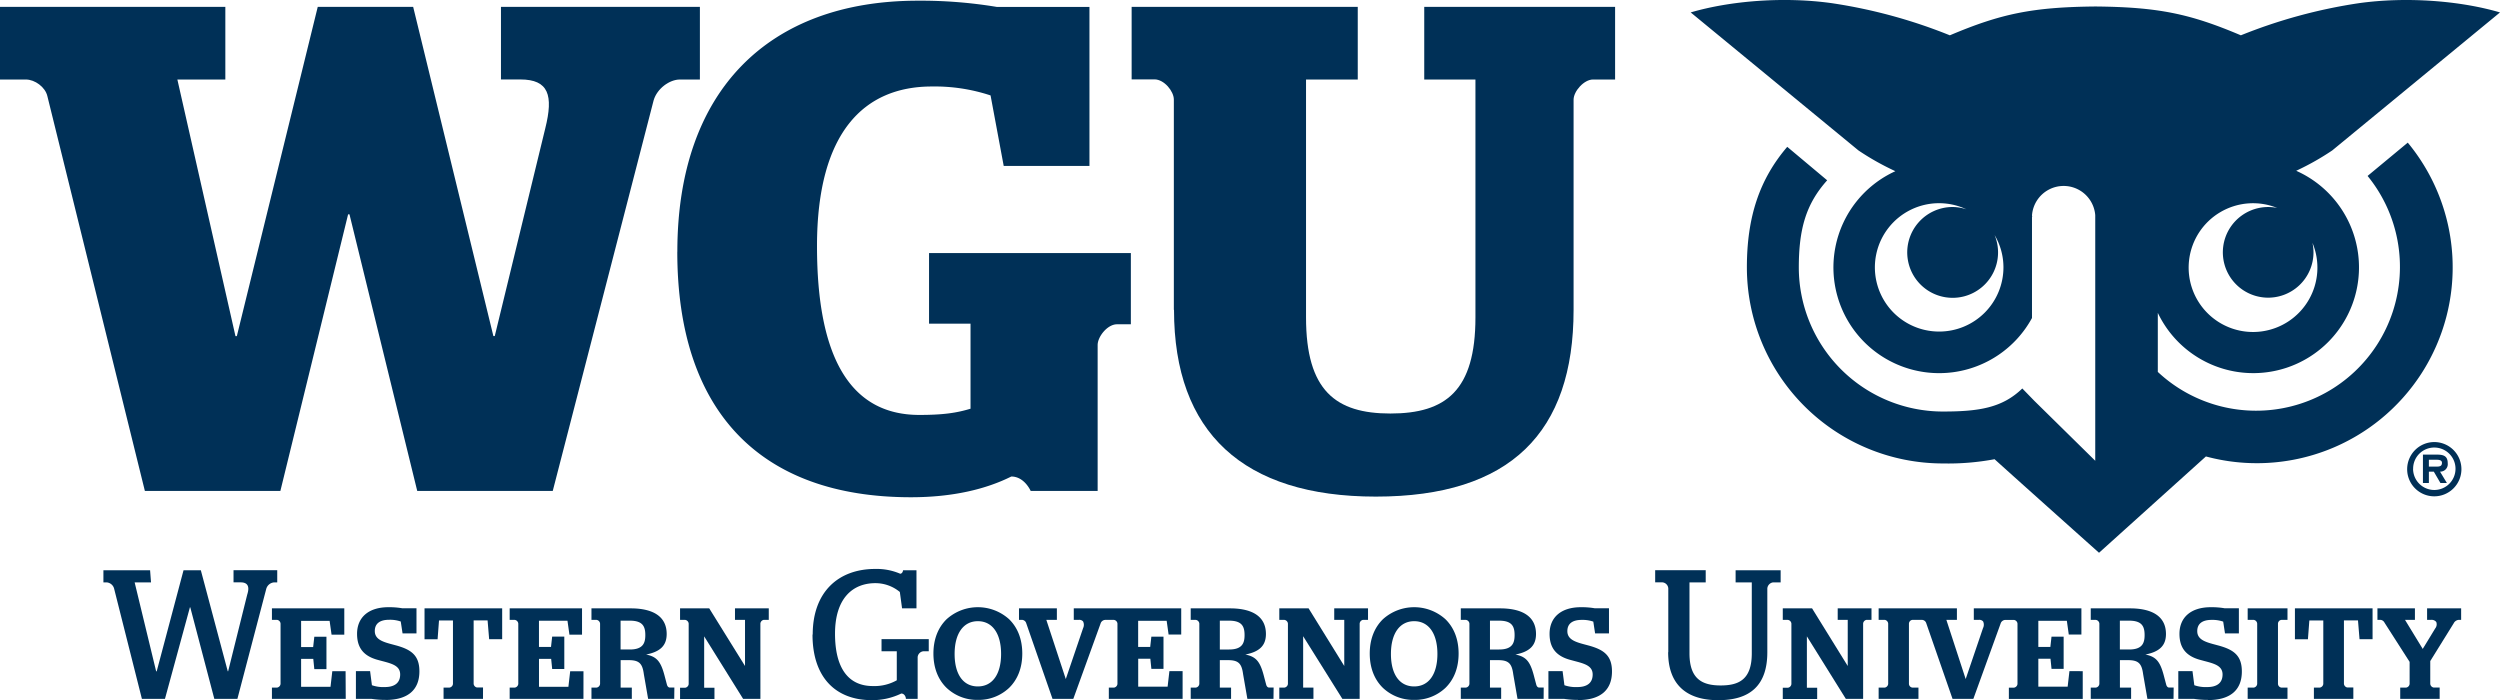 <svg xmlns="http://www.w3.org/2000/svg" viewBox="0 0 867.13 242.85"><defs><style>.cls-1{fill:#003057;}</style></defs><title>Asset 1</title><g id="Layer_2" data-name="Layer 2"><g id="Layer_2-2" data-name="Layer 2"><path class="cls-1" d="M728,191.7"/><path class="cls-1" d="M16.43,33.34c-.72-3.12-4.32-5.76-7.44-5.76H0V2.39H78.16V27.58H61.52l20.15,89h.48L110.21,2.39h33.1l27.82,114.17h.48l17.51-72c2.88-11.51,1.2-17-8.64-17h-6.72V2.39h69V27.58h-6.93c-3.6,0-7.91,3.12-9.11,7.2l-35,135.51h-47l-23.5-95.94h-.48L97.25,170.28h-47Z"/><path class="cls-1" d="M234.94,87.3C234.94,31.42,266.6.24,318.4.24A161.1,161.1,0,0,1,345.74,2.4h32.14V57.56H348.14L343.58,33.1A61.55,61.55,0,0,0,323.2,30c-23.27,0-39.82,15.59-39.82,55.4,0,38.13,11.27,58.52,35.5,58.52,8.39,0,13-.72,17.75-2.16v-29.5H322.24V87.78h70v24.7h-4.8c-3.36,0-6.72,4.32-6.72,7.19v50.61H357.49s-2.16-5-6.72-5c-8.63,4.32-20.15,7.19-34.78,7.19-52.53,0-81.07-30-81.07-85.14"/><path class="cls-1" d="M407.15,107.45V34.53c0-2.88-3.36-7-6.72-7h-7.92V2.39h78.43V27.58H453v82.51c0,25.42,10.31,33.34,29.26,33.34,19.19,0,29.5-7.92,29.5-33.34V27.58H494V2.39h66.2V27.58h-7.68c-3.12,0-6.72,4.08-6.72,7v72.91c0,42.45-21.83,64.76-68.59,64.76-46.05,0-70-22.3-70-64.76"/><path class="cls-1" d="M39.56,204.09A2.91,2.91,0,0,0,37,202H35.87v-4.21H52.06l.32,4.21H46.7l7.46,30.85h.19l9.31-35.06h6L79,232.84h.13l6.63-26.64c.89-2.74.19-4.21-2.29-4.21H81v-4.21H96.16V202H95.08a3.08,3.08,0,0,0-2.74,2.29l-10,38.12h-8L66,210.66h-.13L57.22,242.4h-8Z"/><path class="cls-1" d="M119.92,242.4H94.32v-3.91h1.8a1.43,1.43,0,0,0,1.19-1.28V216.29A1.43,1.43,0,0,0,96.12,215h-1.8v-4h25.1v9.13H115l-.67-4.77h-9.89v9.07h4.18l.4-3.57h4.21v11.23h-4.21l-.36-3.57h-4.22v9.7h10.2l.62-5.4h4.61Z"/><path class="cls-1" d="M133.69,242.76a32,32,0,0,1-4.83-.36h-5.41v-9.62h4.92l.63,4.89a12,12,0,0,0,4.46.64c3.49,0,5.34-1.51,5.34-4.36,0-3-2.75-3.74-6.24-4.66-.6-.16-1.22-.32-1.85-.5-4.68-1.36-6.86-4.2-6.86-8.93,0-5.79,4.06-9.25,10.86-9.25a26.75,26.75,0,0,1,4.75.36h5v8.73h-4.83l-.63-4.13a11.33,11.33,0,0,0-4-.6c-3.29,0-5,1.35-5,3.91,0,3,3,3.83,6.48,4.74l.44.12c3.17.83,5.08,1.73,6.39,3,1.47,1.43,2.16,3.37,2.16,6.12,0,6.49-4.06,9.92-11.75,9.92"/><path class="cls-1" d="M167.53,242.4H153.85v-3.91h2.07a1.43,1.43,0,0,0,1.19-1.28v-22h-4.84l-.49,6.51h-4.53V211h26.93V221.7h-4.53v-.1l-.53-6.42h-4.84v22a1.43,1.43,0,0,0,1.19,1.28h2.07Z"/><path class="cls-1" d="M202.37,242.4H176.78v-3.91h1.8a1.43,1.43,0,0,0,1.19-1.28V216.29a1.43,1.43,0,0,0-1.19-1.28h-1.8v-4h25.1v9.13h-4.39V220l-.66-4.69h-9.89v9.07h4.18l.4-3.57h4.21v11.23h-4.21V232l-.35-3.48h-4.22v9.7h10.2l.62-5.4h4.61Z"/><path class="cls-1" d="M233.86,242.4h-9.07v-.08l-1.47-8.48c-.49-3.78-1.68-4.87-5.3-4.87h-2.75v9.52h3.88v3.91h-14v-3.91h1.8a1.43,1.43,0,0,0,1.19-1.28V216.29a1.43,1.43,0,0,0-1.19-1.28h-1.8v-4h13.58c8.18,0,12.51,3.08,12.51,8.89,0,4-2.2,6.15-7.14,7.13h0c3.65.71,5.09,2.36,6.38,7.24l.85,3.21c.21.76.66,1,1,1h1.58Zm-18.61-17.12h3.24c4.69,0,5.34-2.42,5.34-5,0-3-.91-5-5.34-5h-3.24Z"/><path class="cls-1" d="M263.75,242.4h-6l0,0-13.51-21.68v17.82h3.57v3.91H235.88v-3.91h1.8a1.43,1.43,0,0,0,1.19-1.28V216.29a1.43,1.43,0,0,0-1.19-1.28h-1.8v-4H246l0,0L258.41,231V215h-3.48v-4h11.72v4h-1.76a1.43,1.43,0,0,0-1.15,1.28Z"/><path class="cls-1" d="M281.89,220.09c0-14.79,8.92-22.75,21.67-22.75a20.59,20.59,0,0,1,8.67,1.66c.38,0,.89-.32,1-1.21h4.65V211h-5l-.77-5.67a13.29,13.29,0,0,0-8.48-3.06c-7.9,0-14,5.29-14,17.53,0,12,4.65,18.16,13.13,18.16a15.79,15.79,0,0,0,8.29-2V225.89h-5.29v-4.21h16.38v4.21h-1.85a2.24,2.24,0,0,0-2,2V242.4h-4.08c0-.7-.51-1.85-1.6-1.85a23.1,23.1,0,0,1-10.2,2.3c-12.68,0-20.59-8-20.59-22.75"/><path class="cls-1" d="M339.17,242.76a15.4,15.4,0,0,1-10.82-4.15c-3-2.91-4.59-7-4.59-11.92s1.59-9,4.59-11.93a16.18,16.18,0,0,1,21.64,0c3,2.91,4.59,7,4.59,11.93s-1.59,9-4.59,11.92a15.39,15.39,0,0,1-10.82,4.15m0-27.3c-5,0-8.06,4.25-8.06,11.36s3,11.27,8.06,11.27,8.06-4.22,8.06-11.27-3-11.36-8.06-11.36"/><path class="cls-1" d="M441.71,242.4h-9.07l0-.08-1.47-8.48c-.49-3.78-1.68-4.87-5.3-4.87H423.1v9.52H427v3.91h-14v-3.91h1.8a1.43,1.43,0,0,0,1.19-1.28V216.29a1.43,1.43,0,0,0-1.19-1.28h-1.8v-4h13.58c8.18,0,12.51,3.08,12.51,8.89,0,4-2.2,6.15-7.14,7.13h0c3.65.71,5.09,2.36,6.38,7.24l.85,3.21c.21.76.66,1,1,1h1.58ZM423.1,225.28h3.24c4.69,0,5.34-2.42,5.34-5,0-3-.91-5-5.34-5H423.1Z"/><path class="cls-1" d="M471.6,242.4h-6l0,0L452,220.67v17.82h3.57v3.91H443.73v-3.91h1.8a1.43,1.43,0,0,0,1.19-1.28V216.29a1.43,1.43,0,0,0-1.19-1.28h-1.8v-4h10.16l0,0L466.26,231V215h-3.48v-4H474.5v4h-1.75a1.43,1.43,0,0,0-1.15,1.28Z"/><path class="cls-1" d="M490.51,242.76a15.4,15.4,0,0,1-10.82-4.15c-3-2.91-4.59-7-4.59-11.92s1.59-9,4.59-11.93a16.18,16.18,0,0,1,21.64,0c3,2.91,4.59,7,4.59,11.93s-1.59,9-4.59,11.92a15.39,15.39,0,0,1-10.82,4.15m0-27.3c-5,0-8.06,4.25-8.06,11.36s3,11.27,8.06,11.27,8.06-4.22,8.06-11.27-3-11.36-8.06-11.36"/><path class="cls-1" d="M535.41,242.4h-9.07l0-.08-1.47-8.48c-.49-3.78-1.68-4.87-5.3-4.87H516.8v9.52h3.88v3.91h-14v-3.91h1.8a1.43,1.43,0,0,0,1.19-1.28V216.29a1.43,1.43,0,0,0-1.19-1.28h-1.8v-4h13.58c8.18,0,12.51,3.08,12.51,8.89,0,4-2.2,6.15-7.14,7.13h0c3.65.71,5.09,2.36,6.38,7.24l.85,3.21c.21.76.66,1,1,1h1.58ZM516.8,225.28H520c4.69,0,5.34-2.42,5.34-5,0-3-.91-5-5.34-5H516.8Z"/><path class="cls-1" d="M547.31,242.76a32,32,0,0,1-4.83-.36h-5.41v-9.62H542v.09l.62,4.8a12,12,0,0,0,4.46.64c3.49,0,5.34-1.51,5.34-4.36,0-3-2.76-3.74-6.25-4.66l-1.84-.5c-4.68-1.36-6.86-4.2-6.86-8.93,0-5.79,4.06-9.25,10.86-9.25a26.73,26.73,0,0,1,4.75.36h5v8.73h-4.83v-.09l-.61-4a11.34,11.34,0,0,0-4-.6c-3.29,0-5,1.35-5,3.91,0,3,3,3.83,6.48,4.74l.45.12c3.17.83,5.08,1.73,6.39,3,1.47,1.43,2.16,3.37,2.16,6.12,0,6.49-4.06,9.92-11.75,9.92"/><path class="cls-1" d="M578.65,226.21V204.09a2.25,2.25,0,0,0-2-2.1h-2.55v-4.21h17.53V202H586v24.6c0,8.92,4.4,11.15,10.84,11.15s10.77-2.17,10.77-11.15V202H602v-4.21h15.62V202H615a2.31,2.31,0,0,0-2,2.1v22.12c0,11.35-5.8,16.64-17,16.64-10.9,0-17.4-5.29-17.4-16.64"/><path class="cls-1" d="M646.23,242.4h-6l0,0-13.51-21.68v17.82h3.57v3.91H618.36v-3.91h1.8a1.43,1.43,0,0,0,1.19-1.28V216.29a1.43,1.43,0,0,0-1.19-1.28h-1.8v-4h10.16l0,0L640.89,231V215h-3.48v-4h11.72v4h-1.75a1.43,1.43,0,0,0-1.15,1.28Z"/><path class="cls-1" d="M753.89,242.4h-9.07l0-.08-1.47-8.48c-.49-3.78-1.68-4.87-5.3-4.87h-2.75v9.52h3.88v3.91h-14v-3.91h1.8a1.43,1.43,0,0,0,1.19-1.28V216.29a1.43,1.43,0,0,0-1.19-1.28h-1.8v-4h13.58c8.18,0,12.51,3.08,12.51,8.89,0,4-2.2,6.15-7.14,7.13h0c3.65.71,5.09,2.36,6.38,7.24l.85,3.21c.21.76.66,1,1,1h1.58Zm-18.61-17.12h3.24c4.69,0,5.34-2.42,5.34-5,0-3-.91-5-5.34-5h-3.24Z"/><path class="cls-1" d="M765.79,242.76a32,32,0,0,1-4.83-.36h-5.41v-9.62h4.93v.09l.62,4.8a12,12,0,0,0,4.46.64c3.49,0,5.34-1.51,5.34-4.36,0-3-2.76-3.74-6.25-4.66l-1.84-.5c-4.68-1.36-6.86-4.2-6.86-8.93,0-5.79,4.06-9.25,10.86-9.25a26.73,26.73,0,0,1,4.75.36h5v8.73h-4.83v-.09l-.61-4a11.34,11.34,0,0,0-4-.6c-3.29,0-5,1.35-5,3.91,0,3,3,3.83,6.48,4.74l.44.12c3.17.83,5.09,1.73,6.39,3,1.47,1.43,2.16,3.37,2.16,6.12,0,6.49-4.06,9.92-11.75,9.92"/><path class="cls-1" d="M793.42,242.4H779.61v-3.91h2.16a1.43,1.43,0,0,0,1.14-1.28V216.29a1.43,1.43,0,0,0-1.14-1.28h-2.16v-4h13.81v4h-2.15a1.36,1.36,0,0,0-1.15,1.28v20.92a1.37,1.37,0,0,0,1.15,1.28h2.15Z"/><path class="cls-1" d="M816.26,242.4H802.58v-3.91h2.07a1.43,1.43,0,0,0,1.19-1.28v-22H801l-.49,6.51H796V211h26.93V221.7h-4.53v-.1l-.53-6.42H813v22a1.43,1.43,0,0,0,1.19,1.28h2.07Z"/><path class="cls-1" d="M846.2,242.4H832.52v-3.91h2.07a1.43,1.43,0,0,0,1.19-1.28v-7.64L827.09,216a1.8,1.8,0,0,0-1.34-1h-1.13v-4h13v4h-3.44l6.15,10.08,4.33-7.11a2.27,2.27,0,0,0,.37-2.22,2,2,0,0,0-1.79-.75h-1.4v-4h11.81v4h-.86a2.15,2.15,0,0,0-1.7,1.16l-8.15,13.13v7.91a1.43,1.43,0,0,0,1.19,1.28h2.07Z"/><path class="cls-1" d="M405.61,232.78l-.62,5.4h-10.2v-9.7H399l.35,3.47V232h4.21V220.82h-4.21l-.4,3.57h-4.18v-9.07h9.89l.66,4.69v.09h4.39V211H372.44v4h1.76a1.7,1.7,0,0,1,1.47.55,2.68,2.68,0,0,1,0,2.34l-6,17.64L362.92,215h3.66v-4H353.44v4h1.13a1.62,1.62,0,0,1,1.37,1.14l9.1,26.19,0,.07h7.24l9.44-26.08a1.78,1.78,0,0,1,1.6-1.31h3.08a1.43,1.43,0,0,1,1.19,1.28v20.93a1.43,1.43,0,0,1-1.19,1.28h-1.8v3.91h25.59v-9.62Z"/><path class="cls-1" d="M717.79,232.78l-.62,5.4H707v-9.7h4.22l.35,3.47V232h4.21V220.82h-4.21l-.4,3.57H707v-9.07h9.89l.66,4.69v.09h4.39V211H684.62v4h1.76a1.7,1.7,0,0,1,1.47.55,2.67,2.67,0,0,1-.05,2.34l-6,17.64L675.1,215h3.66v-4H651.61v4h2.16a1.43,1.43,0,0,1,1.15,1.28v20.93a1.43,1.43,0,0,1-1.15,1.28h-2.16v3.91h13.81v-3.91h-2.15a1.36,1.36,0,0,1-1.15-1.28V216.29a1.36,1.36,0,0,1,1.15-1.28h3.48a1.62,1.62,0,0,1,1.37,1.14l9.1,26.19,0,.07h7.24l9.44-26.08a1.78,1.78,0,0,1,1.6-1.31h3.08a1.43,1.43,0,0,1,1.19,1.28v20.93a1.43,1.43,0,0,1-1.19,1.28h-1.8v3.91H722.4v-9.62Z"/><path class="cls-1" d="M672.64,115a22.26,22.26,0,1,1,9.45-42.38,15.53,15.53,0,0,0-4.78-.82,15.75,15.75,0,1,0,14.52,9.72,22,22,0,0,1,3.07,11.22A22.28,22.28,0,0,1,672.64,115M802.44,87.53a15.65,15.65,0,0,0-.36-3.3,22.33,22.33,0,1,1-12.24-12.11,15.72,15.72,0,1,0,12.6,15.41m32.7-38.06L821.23,61l0,.06A49.9,49.9,0,0,1,748.44,129V108.51a36.67,36.67,0,1,0,48-49.27l.5-.24a91.49,91.49,0,0,0,12-6.82L867.13,4.31C853.36.26,834.76-1.23,818.06,1.12a180.5,180.5,0,0,0-40.81,11.13c-17.74-7.52-28.66-9.79-50.47-10-21.8.22-32.72,2.49-50.47,10A180.42,180.42,0,0,0,635.5,1.12c-16.7-2.36-35.29-.86-49.08,3.19l58.19,47.87a91.49,91.49,0,0,0,12,6.82l.8.38a36.67,36.67,0,1,0,47.39,50.92V75.19l.07.12c0-.19-.05-.37-.06-.57s0-.08,0-.12a11,11,0,0,1,21.93,0s0,.08,0,.12h0v85.08L705.58,139l-4.14-4.26c-6.9,6.71-15,8-27.59,8a50,50,0,0,1-49.93-49.93c0-13.49,2.54-22.13,9.84-30.27L619.91,50.93c-9.63,11.26-14,24.33-14,41.82a68,68,0,0,0,68,68,87.59,87.59,0,0,0,17.91-1.47c9.1,8.23,36.23,32.45,36.23,32.45l37.08-33.41A67.91,67.91,0,0,0,835.17,49.51l0,0"/><path class="cls-1" d="M834.93,162.66a9.41,9.41,0,1,1,9.42,9.49A9.39,9.39,0,0,1,834.93,162.66Zm2.05,0a7.36,7.36,0,1,0,7.36-7.43A7.32,7.32,0,0,0,837,162.66Zm11.73,4.87h-2.24l-2.29-3.92h-1.72v3.92H840.4v-9.85h4.78c2.27,0,3.82.41,3.82,3a2.6,2.6,0,0,1-2.67,2.91Zm-3.48-5.69c1.1,0,1.77-.23,1.77-1.31s-1.32-1.07-2.27-1.07h-2.27v2.39Z"/></g></g></svg>